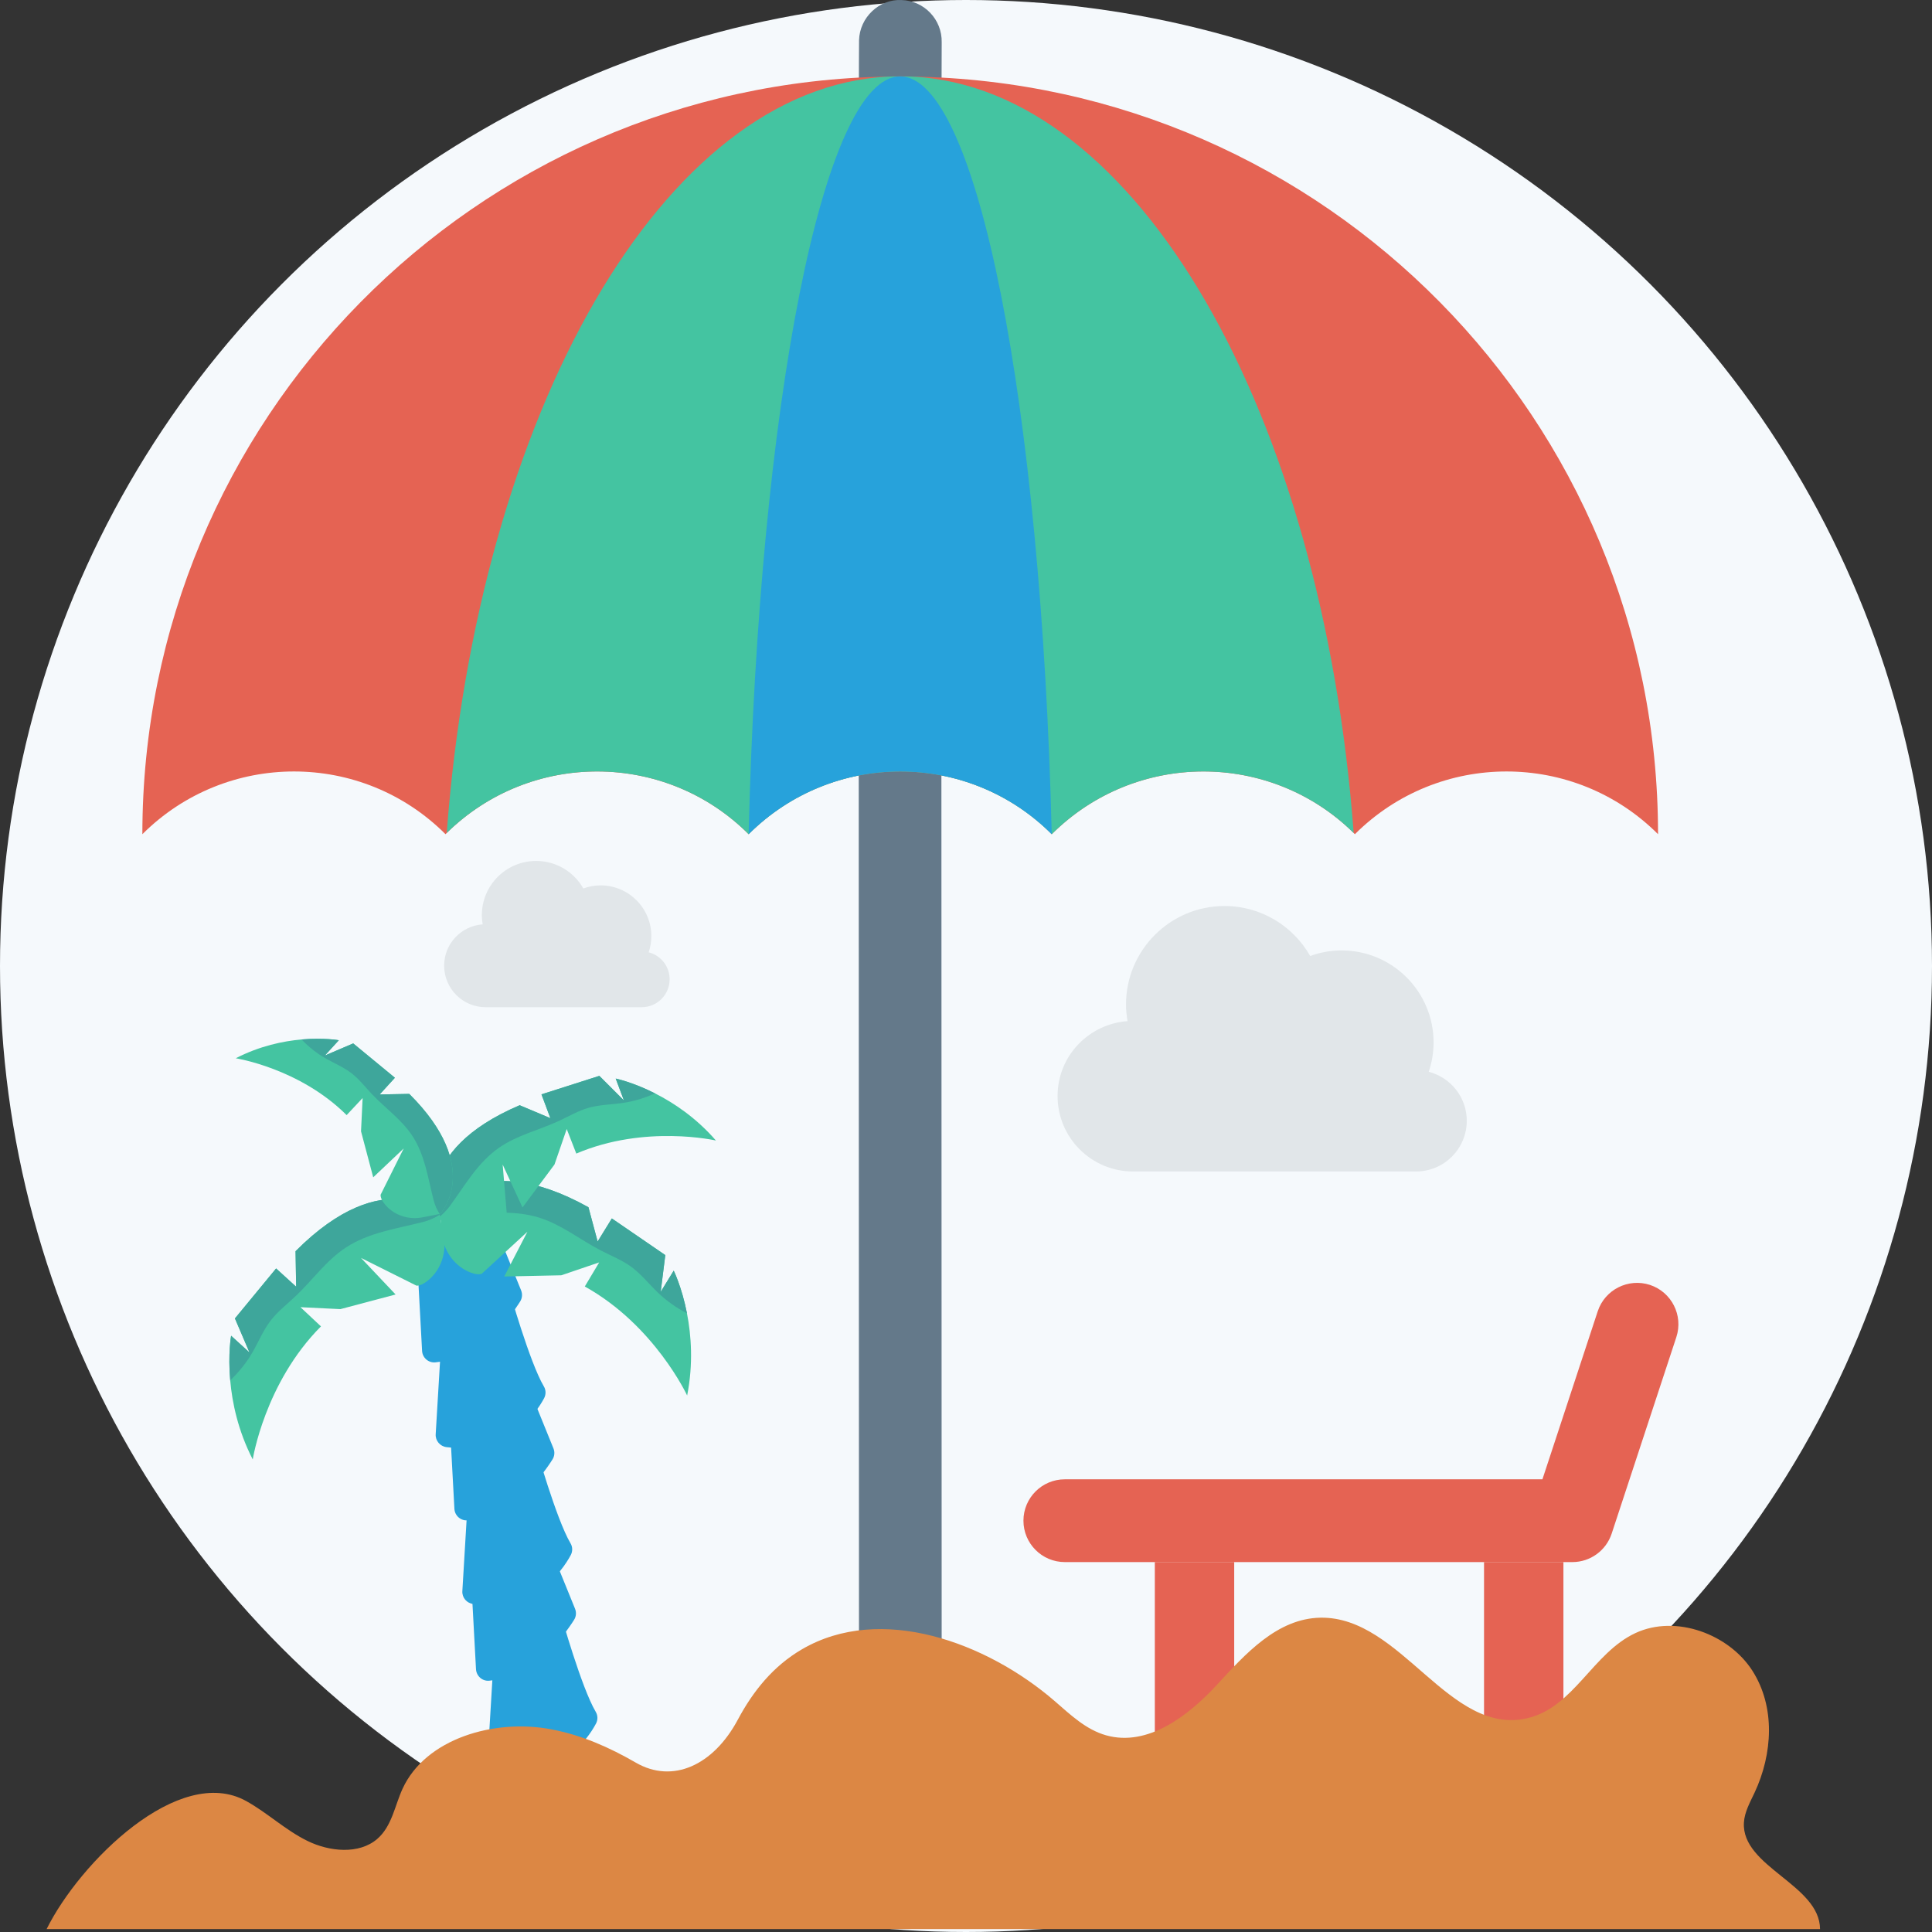 <?xml version="1.0" encoding="UTF-8"?>
<svg width="45px" height="45px" viewBox="0 0 45 45" version="1.1" xmlns="http://www.w3.org/2000/svg" xmlns:xlink="http://www.w3.org/1999/xlink">
    <rect x="0" y="0" width="45" height="45" fill="#333333" stroke="none"/>
    <!-- Generator: sketchtool 61.2 (101010) - https://sketch.com -->
    <title>631958FE-C33D-478D-B513-6334D6C8D723</title>
    <desc>Created with sketchtool.</desc>
    <g id="New-flyhub" stroke="none" stroke-width="1" fill="none" fill-rule="evenodd">
        <g id="06.-Product---For-Travelers" transform="translate(-540, -2118)">
            <g id="Group-31" transform="translate(245, 1667)">
                <g id="Group-33" transform="translate(0, 129)">
                    <g id="Services_Icon" transform="translate(0, 297)">
                        <g id="Quickest" transform="translate(295, 25)">
                            <g id="Group-14">
                                <g id="island">
                                    <circle id="Oval" fill="#F5F9FC" cx="22.5" cy="22.5" r="22.5"></circle>
                                    <g id="Group" transform="translate(23.836, 29.84)" fill="#E56353" fill-rule="nonzero">
                                        <path d="M12.788,6.544 L0.966,6.544 C0.434,6.544 0.002,6.112 0.002,5.58 C0.002,5.047 0.434,4.616 0.966,4.616 L12.09,4.616 L13.378,0.703 C13.545,0.197 14.09,-0.076 14.595,0.088 C15.1,0.255 15.375,0.799 15.209,1.305 L13.703,5.881 C13.573,6.276 13.204,6.544 12.788,6.544 Z" id="Path"></path>
                                        <rect id="Rectangle" x="10.73" y="6.543" width="1.849" height="3.982"></rect>
                                        <rect id="Rectangle" x="3.062" y="6.543" width="1.849" height="3.982"></rect>
                                    </g>
                                    <path d="M20.971,41.306 C20.44,41.306 20.009,40.875 20.008,40.343 C20.008,38.762 19.991,1.603 20.009,0.937 C20.023,0.406 20.479,-0.024 20.995,0.001 C21.525,0.014 21.945,0.455 21.934,0.986 C21.92,1.576 21.928,26.988 21.934,40.342 C21.934,40.874 21.503,41.306 20.971,41.306 L20.971,41.306 Z" id="Path" fill="#64798A" fill-rule="nonzero"></path>
                                    <path d="M38.619,19.43 C36.67,17.482 33.511,17.482 31.558,19.43 L31.53,19.402 C29.581,17.482 26.442,17.491 24.498,19.43 C22.549,17.482 19.39,17.482 17.437,19.43 C15.498,17.491 12.358,17.482 10.405,19.402 C10.395,19.412 10.386,19.421 10.377,19.43 C8.428,17.482 5.269,17.482 3.316,19.43 C3.316,9.776 11.068,1.93 20.69,1.784 C20.784,1.779 20.873,1.779 20.967,1.779 C21.061,1.779 21.151,1.779 21.245,1.784 C30.871,1.93 38.619,9.776 38.619,19.43 Z" id="Path" fill="#E56353" fill-rule="nonzero"></path>
                                    <path d="M31.53,19.402 C29.581,17.482 26.442,17.491 24.498,19.43 C22.549,17.482 19.39,17.482 17.437,19.43 C15.498,17.491 12.358,17.482 10.405,19.402 C11.139,9.607 15.441,2.043 20.69,1.784 C20.784,1.779 20.873,1.779 20.967,1.779 C21.061,1.779 21.151,1.779 21.245,1.784 C26.493,2.043 30.796,9.607 31.53,19.402 Z" id="Path" fill="#44C4A1" fill-rule="nonzero"></path>
                                    <g id="Group" transform="translate(9.635, 1.727)" fill="#27A2DB" fill-rule="nonzero">
                                        <path d="M14.862,17.703 C12.913,15.755 9.755,15.755 7.802,17.703 C8.046,7.724 9.534,0.052 11.332,0.052 C13.13,0.052 14.617,7.724 14.862,17.703 Z" id="Path"></path>
                                        <path d="M3.432,35.888 C3.432,35.888 3.91,37.589 4.241,38.145 C4.291,38.229 4.293,38.333 4.246,38.42 C4.042,38.802 3.394,39.725 1.975,39.559 C1.825,39.541 1.713,39.41 1.722,39.259 L1.889,36.464 L3.432,35.888 Z" id="Path"></path>
                                        <path d="M3.173,34.302 L3.759,35.744 C3.793,35.829 3.786,35.924 3.737,36.001 C3.518,36.351 2.825,37.312 1.761,37.42 C1.601,37.436 1.461,37.312 1.452,37.152 L1.314,34.597 L3.173,34.302 Z" id="Path"></path>
                                        <path d="M2.844,31.962 C2.844,31.962 3.323,33.664 3.654,34.22 C3.704,34.304 3.705,34.408 3.659,34.494 C3.454,34.876 2.806,35.799 1.388,35.633 C1.237,35.616 1.125,35.485 1.134,35.334 L1.301,32.539 L2.844,31.962 Z" id="Path"></path>
                                        <path d="M2.67,30.566 L3.256,32.009 C3.29,32.093 3.283,32.188 3.234,32.265 C3.015,32.615 2.321,33.576 1.258,33.684 C1.098,33.7 0.957,33.576 0.949,33.416 L0.811,30.862 L2.67,30.566 Z" id="Path"></path>
                                        <path d="M2.223,28.309 C2.223,28.309 2.702,30.01 3.033,30.566 C3.083,30.65 3.084,30.754 3.038,30.841 C2.833,31.222 2.185,32.145 0.767,31.98 C0.616,31.962 0.504,31.831 0.513,31.68 L0.68,28.885 L2.223,28.309 Z" id="Path"></path>
                                        <path d="M1.917,26.887 L2.503,28.329 C2.537,28.414 2.529,28.509 2.481,28.586 C2.262,28.936 1.568,29.897 0.505,30.005 C0.345,30.021 0.204,29.897 0.196,29.737 L0.058,27.182 L1.917,26.887 Z" id="Path"></path>
                                    </g>
                                    <path d="M16.005,32.504 C16.005,32.504 15.245,30.867 13.621,29.965 L13.956,29.404 L13.074,29.704 L11.745,29.732 L12.284,28.69 L11.222,29.667 C11.222,29.667 11.124,29.72 10.894,29.612 C10.549,29.447 10.324,29.103 10.29,28.722 L10.246,28.231 L10.245,28.218 C10.245,28.218 11.135,26.69 13.706,28.119 L13.92,28.917 L14.251,28.38 L15.496,29.234 L15.389,30.089 L15.692,29.596 C15.692,29.596 15.881,29.978 16.001,30.59 C16.1,31.098 16.151,31.766 16.005,32.504 Z" id="Path" fill="#44C4A1" fill-rule="nonzero"></path>
                                    <path d="M16.001,30.59 C15.75,30.46 15.517,30.295 15.315,30.099 C15.113,29.904 14.937,29.68 14.712,29.513 C14.493,29.351 14.237,29.252 13.995,29.126 C13.513,28.877 13.08,28.524 12.561,28.362 C11.945,28.169 11.294,28.268 10.662,28.286 C10.529,28.29 10.384,28.274 10.246,28.231 L10.245,28.218 C10.245,28.218 11.135,26.689 13.706,28.118 L13.92,28.917 L14.251,28.38 L15.496,29.234 L15.389,30.089 L15.692,29.596 C15.692,29.596 15.881,29.978 16.001,30.59 Z" id="Path" fill="#3EA69B" fill-rule="nonzero"></path>
                                    <path d="M16.675,26.565 C16.675,26.565 15.025,26.185 13.423,26.869 L13.2,26.297 L12.915,27.124 L12.17,28.124 L11.708,27.125 L11.821,28.473 C11.821,28.473 11.804,28.577 11.591,28.685 C11.271,28.846 10.886,28.815 10.585,28.62 L10.196,28.37 L10.186,28.364 C10.186,28.364 9.566,26.824 12.104,25.743 L12.819,26.044 L12.612,25.489 L13.96,25.059 L14.532,25.63 L14.341,25.122 C14.341,25.122 14.734,25.202 15.255,25.466 C15.689,25.685 16.213,26.032 16.675,26.565 Z" id="Path" fill="#44C4A1" fill-rule="nonzero"></path>
                                    <path d="M15.255,25.466 C15.015,25.577 14.758,25.654 14.496,25.691 C14.236,25.729 13.969,25.73 13.716,25.801 C13.47,25.869 13.249,26.002 13.017,26.109 C12.555,26.323 12.044,26.44 11.625,26.732 C11.128,27.076 10.826,27.615 10.476,28.094 C10.402,28.194 10.307,28.293 10.196,28.37 L10.186,28.364 C10.186,28.364 9.566,26.825 12.104,25.743 L12.819,26.044 L12.612,25.49 L13.96,25.059 L14.532,25.631 L14.341,25.122 C14.341,25.122 14.733,25.202 15.255,25.466 Z" id="Path" fill="#3EA69B" fill-rule="nonzero"></path>
                                    <path d="M5.887,33.993 C5.887,33.993 6.165,32.21 7.476,30.894 L6.998,30.447 L7.929,30.492 L9.214,30.151 L8.408,29.299 L9.698,29.944 C9.698,29.944 9.808,29.968 9.998,29.8 C10.284,29.547 10.406,29.154 10.333,28.778 L10.239,28.294 L10.237,28.282 C10.237,28.282 8.959,27.059 6.884,29.143 L6.898,29.97 L6.431,29.545 L5.472,30.709 L5.811,31.502 L5.383,31.112 C5.383,31.112 5.308,31.532 5.362,32.152 C5.407,32.668 5.543,33.324 5.887,33.993 Z" id="Path" fill="#44C4A1" fill-rule="nonzero"></path>
                                    <path d="M5.362,32.152 C5.567,31.958 5.745,31.735 5.885,31.491 C6.025,31.247 6.132,30.983 6.303,30.761 C6.468,30.545 6.687,30.378 6.884,30.191 C7.279,29.818 7.597,29.36 8.051,29.061 C8.589,28.705 9.242,28.619 9.855,28.462 C9.984,28.429 10.119,28.373 10.239,28.294 L10.237,28.282 C10.237,28.282 8.959,27.059 6.884,29.143 L6.898,29.97 L6.431,29.545 L5.472,30.709 L5.811,31.502 L5.383,31.112 C5.383,31.112 5.307,31.532 5.362,32.152 Z" id="Path" fill="#3EA69B" fill-rule="nonzero"></path>
                                    <path d="M5.491,24.649 C5.491,24.649 6.977,24.88 8.074,25.973 L8.446,25.575 L8.409,26.351 L8.693,27.422 L9.403,26.75 L8.866,27.826 C8.866,27.826 8.845,27.917 8.986,28.076 C9.197,28.314 9.524,28.415 9.837,28.355 L10.241,28.276 L10.251,28.275 C10.251,28.275 11.271,27.209 9.533,25.479 L8.844,25.492 L9.198,25.103 L8.227,24.303 L7.567,24.585 L7.892,24.229 C7.892,24.229 7.542,24.166 7.025,24.211 C6.594,24.249 6.048,24.362 5.491,24.649 Z" id="Path" fill="#44C4A1" fill-rule="nonzero"></path>
                                    <path d="M7.025,24.211 C7.186,24.382 7.372,24.53 7.576,24.647 C7.779,24.764 7.999,24.853 8.184,24.995 C8.364,25.133 8.503,25.316 8.659,25.48 C8.97,25.809 9.352,26.074 9.602,26.453 C9.898,26.901 9.969,27.445 10.1,27.956 C10.128,28.063 10.174,28.176 10.241,28.276 L10.251,28.275 C10.251,28.275 11.27,27.209 9.533,25.479 L8.844,25.492 L9.198,25.103 L8.227,24.303 L7.567,24.585 L7.892,24.229 C7.892,24.229 7.542,24.166 7.025,24.211 Z" id="Path" fill="#3EA69B" fill-rule="nonzero"></path>
                                    <path d="M1.086,44.932 C1.854,43.381 4.17,41.074 5.74,41.953 C6.237,42.23 6.649,42.628 7.162,42.879 C7.674,43.13 8.363,43.198 8.787,42.832 C9.129,42.536 9.193,42.063 9.376,41.664 C9.912,40.495 11.511,40.025 12.845,40.28 C13.55,40.414 14.197,40.701 14.809,41.055 C15.669,41.553 16.617,41.117 17.185,40.055 C17.539,39.392 18.006,38.809 18.676,38.417 C20.511,37.343 22.983,38.251 24.571,39.626 C24.933,39.939 25.292,40.286 25.764,40.419 C26.734,40.692 27.68,39.963 28.341,39.246 C29.002,38.529 29.746,37.695 30.759,37.679 C32.643,37.65 33.753,40.45 35.58,40.019 C36.658,39.765 37.098,38.5 38.093,38.037 C39.038,37.597 40.273,38.067 40.815,38.912 C41.356,39.757 41.29,40.853 40.867,41.755 C40.761,41.981 40.633,42.206 40.619,42.453 C40.56,43.483 42.389,43.9 42.392,44.932 L1.086,44.932 L1.086,44.932 Z" id="Path" fill="#DC8744" fill-rule="nonzero"></path>
                                    <g id="Group" transform="translate(10.307, 20.053)" fill="#E1E6E9" fill-rule="nonzero">
                                        <path d="M4.639,3.407 C4.999,3.407 5.29,3.116 5.29,2.756 C5.29,2.453 5.082,2.2 4.802,2.128 C4.842,2.009 4.864,1.883 4.864,1.751 C4.864,1.099 4.335,0.569 3.682,0.569 C3.541,0.569 3.406,0.596 3.28,0.641 C3.063,0.258 2.652,-0 2.181,-0 C1.482,-0 0.916,0.566 0.916,1.264 C0.916,1.337 0.924,1.408 0.935,1.477 C0.434,1.514 0.038,1.928 0.038,2.439 C0.038,2.974 0.471,3.407 1.006,3.407 L4.639,3.407 L4.639,3.407 Z" id="Path"></path>
                                        <path d="M22.675,7.233 C23.328,7.233 23.857,6.704 23.857,6.051 C23.857,5.501 23.479,5.043 22.971,4.911 C23.043,4.697 23.084,4.467 23.084,4.228 C23.084,3.044 22.124,2.084 20.939,2.084 C20.683,2.084 20.438,2.131 20.21,2.214 C19.815,1.519 19.07,1.05 18.215,1.05 C16.948,1.05 15.92,2.077 15.92,3.344 C15.92,3.476 15.934,3.605 15.955,3.731 C15.046,3.798 14.326,4.549 14.326,5.475 C14.326,6.446 15.113,7.233 16.084,7.233 L22.675,7.233 Z" id="Path"></path>
                                    </g>
                                </g>
                            </g>
                        </g>
                    </g>
                </g>
            </g>
        </g>
    </g>
</svg>